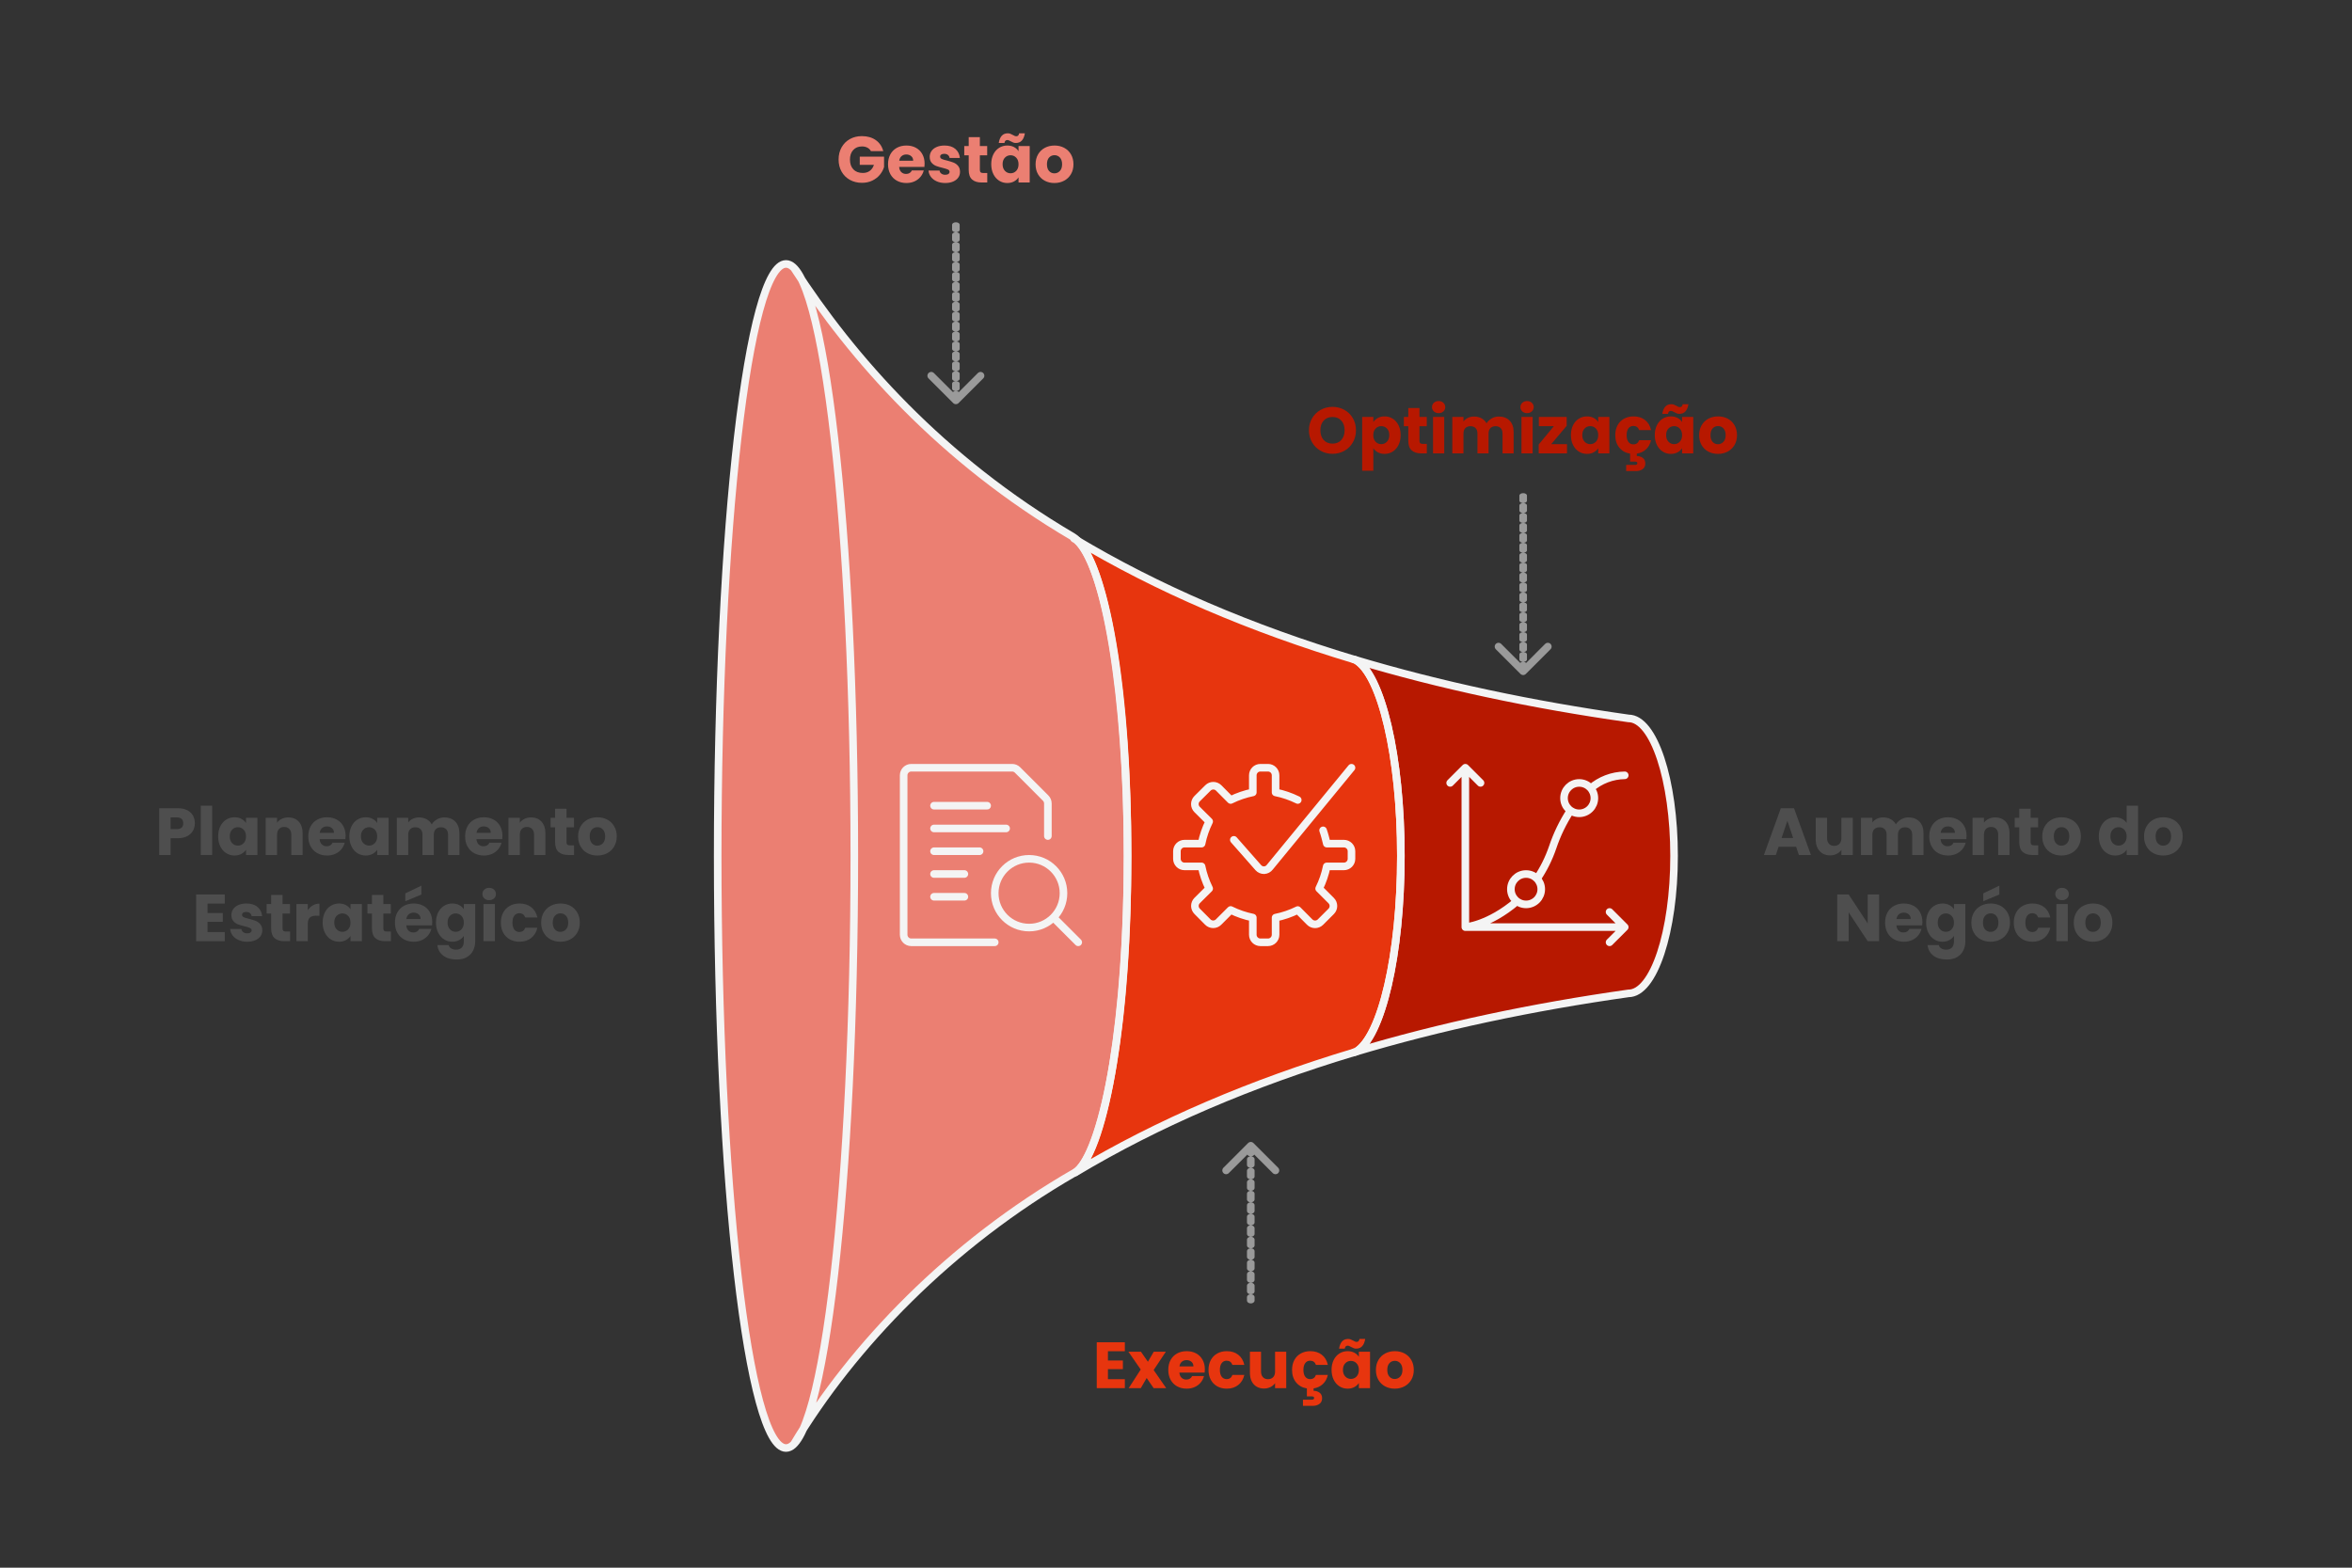 <?xml version="1.0" encoding="UTF-8" standalone="no"?>
<!DOCTYPE svg PUBLIC "-//W3C//DTD SVG 1.1//EN" "http://www.w3.org/Graphics/SVG/1.1/DTD/svg11.dtd">
<svg width="100%" height="100%" viewBox="0 0 1200 800" version="1.1" xmlns="http://www.w3.org/2000/svg" xmlns:xlink="http://www.w3.org/1999/xlink" xml:space="preserve" xmlns:serif="http://www.serif.com/" style="fill-rule:evenodd;clip-rule:evenodd;stroke-linecap:round;stroke-linejoin:round;">
    <rect x="0" y="0" width="1200" height="800" fill="#333333" stroke="none"/>
    <g transform="matrix(1,0,0,1,-2647.31,-1688.44)">
        <g id="full-service-execution_curve-PT" transform="matrix(1.468,0,0,0.924,3401.14,1481.34)">
            <rect x="-513.364" y="224.073" width="817.208" height="865.538" style="fill:none;"/>
            <g transform="matrix(1.319,0,0,2.096,-56.109,567.373)">
                <path d="M10.007,113.523C10.179,113.471 10.35,113.42 10.522,113.368C17.233,109.482 22.346,87.811 22.346,61.757C22.346,35.559 17.154,13.829 10.388,10.118L10,10C32.766,16.844 57.015,21.953 82.334,25.538C88.961,25.538 94.334,41.756 94.334,61.762C94.334,81.768 88.961,97.987 82.334,97.987C57.208,101.544 33.136,106.603 10.522,113.368C10.519,113.37 10.516,113.371 10.514,113.373L10.007,113.523Z" style="fill:rgb(183,24,0);"/>
            </g>
            <g transform="matrix(1.319,0,0,2.096,-153.412,500.622)">
                <path d="M83.777,145.376C57.011,153.422 32.295,163.867 10.3,177.052L10.73,176.789C18.337,170.28 24.103,135.487 24.103,93.61C24.103,51.591 18.262,16.709 10.618,10.37C10.412,10.247 10.206,10.124 10,10L10.536,10.304C10.563,10.326 10.591,10.348 10.618,10.37C32.531,23.464 57.136,33.846 83.77,41.853L84.158,41.972C90.924,45.682 96.115,67.412 96.115,93.61C96.115,119.675 90.999,141.352 84.283,145.226L83.777,145.376Z" style="fill:rgb(231,53,14);"/>
            </g>
            <g transform="matrix(1.319,0,0,2.096,-277.264,348.938)">
                <path d="M32.094,317.946C30.779,320.598 29.409,322 28,322C18.059,322 10,252.156 10,166C10,79.844 18.059,10 28,10C29.264,10 30.497,11.129 31.687,13.276L32.131,14.111C50.15,42.284 74.601,64.771 103.895,82.384L104.433,82.688C112.117,88.845 117.999,123.826 117.999,165.994C117.999,207.871 112.233,242.664 104.627,249.173L104.195,249.435C74.818,267.045 50.295,289.543 32.223,317.745L32.094,317.946Z" style="fill:rgb(235,127,114);"/>
            </g>
            <g transform="matrix(1.319,0,0,2.096,-260.735,324.922)">
                <path d="M37.845,-8.261C37.627,-8.662 37.314,-8.969 36.907,-9.182C36.5,-9.394 36.021,-9.5 35.47,-9.5C34.518,-9.5 33.755,-9.187 33.181,-8.562C32.607,-7.937 32.32,-7.102 32.32,-6.058C32.32,-4.945 32.622,-4.076 33.224,-3.451C33.826,-2.825 34.655,-2.513 35.711,-2.513C36.434,-2.513 37.045,-2.696 37.544,-3.063C38.043,-3.431 38.407,-3.958 38.636,-4.647L34.902,-4.647L34.902,-6.815L41.304,-6.815L41.304,-4.079C41.086,-3.344 40.716,-2.662 40.194,-2.031C39.672,-1.4 39.009,-0.889 38.206,-0.499C37.403,-0.109 36.497,0.086 35.487,0.086C34.294,0.086 33.23,-0.175 32.295,-0.697C31.359,-1.219 30.631,-1.945 30.109,-2.874C29.587,-3.803 29.326,-4.865 29.326,-6.058C29.326,-7.251 29.587,-8.315 30.109,-9.25C30.631,-10.185 31.357,-10.914 32.286,-11.436C33.215,-11.958 34.277,-12.219 35.47,-12.219C36.915,-12.219 38.134,-11.869 39.127,-11.169C40.119,-10.469 40.776,-9.5 41.097,-8.261L37.845,-8.261Z" style="fill:rgb(235,127,114);fill-rule:nonzero;"/>
                <path d="M51.991,-4.956C51.991,-4.681 51.974,-4.394 51.94,-4.096L45.28,-4.096C45.325,-3.499 45.518,-3.043 45.856,-2.728C46.195,-2.412 46.61,-2.255 47.104,-2.255C47.838,-2.255 48.349,-2.564 48.635,-3.184L51.768,-3.184C51.607,-2.553 51.317,-1.985 50.899,-1.48C50.48,-0.975 49.955,-0.579 49.324,-0.293C48.693,-0.006 47.987,0.138 47.207,0.138C46.266,0.138 45.429,-0.063 44.694,-0.465C43.96,-0.866 43.386,-1.44 42.973,-2.186C42.56,-2.931 42.354,-3.803 42.354,-4.802C42.354,-5.8 42.557,-6.672 42.965,-7.418C43.372,-8.163 43.943,-8.737 44.677,-9.139C45.411,-9.54 46.255,-9.741 47.207,-9.741C48.136,-9.741 48.962,-9.546 49.685,-9.156C50.408,-8.766 50.973,-8.209 51.38,-7.486C51.788,-6.764 51.991,-5.92 51.991,-4.956ZM48.98,-5.731C48.98,-6.236 48.808,-6.637 48.463,-6.936C48.119,-7.234 47.689,-7.383 47.173,-7.383C46.679,-7.383 46.263,-7.24 45.925,-6.953C45.586,-6.666 45.377,-6.259 45.297,-5.731L48.98,-5.731Z" style="fill:rgb(235,127,114);fill-rule:nonzero;"/>
                <path d="M57.438,0.138C56.602,0.138 55.858,-0.006 55.205,-0.293C54.553,-0.579 54.037,-0.972 53.659,-1.471C53.282,-1.971 53.07,-2.53 53.024,-3.149L55.933,-3.149C55.967,-2.817 56.122,-2.547 56.397,-2.341C56.673,-2.134 57.011,-2.031 57.413,-2.031C57.78,-2.031 58.064,-2.102 58.264,-2.246C58.465,-2.389 58.566,-2.576 58.566,-2.805C58.566,-3.081 58.422,-3.284 58.135,-3.416C57.849,-3.548 57.384,-3.694 56.741,-3.855C56.053,-4.016 55.479,-4.185 55.02,-4.363C54.561,-4.541 54.166,-4.822 53.833,-5.206C53.5,-5.59 53.334,-6.11 53.334,-6.764C53.334,-7.314 53.486,-7.816 53.79,-8.269C54.094,-8.723 54.541,-9.081 55.132,-9.345C55.723,-9.609 56.426,-9.741 57.24,-9.741C58.445,-9.741 59.395,-9.443 60.089,-8.846C60.783,-8.249 61.182,-7.458 61.285,-6.471L58.566,-6.471C58.52,-6.804 58.373,-7.068 58.127,-7.263C57.88,-7.458 57.556,-7.555 57.154,-7.555C56.81,-7.555 56.546,-7.489 56.363,-7.357C56.179,-7.225 56.087,-7.045 56.087,-6.815C56.087,-6.54 56.234,-6.333 56.526,-6.196C56.819,-6.058 57.275,-5.92 57.894,-5.783C58.606,-5.599 59.185,-5.418 59.633,-5.24C60.08,-5.063 60.473,-4.776 60.812,-4.38C61.15,-3.984 61.319,-3.453 61.319,-2.788C61.319,-2.226 61.162,-1.724 60.847,-1.282C60.532,-0.84 60.08,-0.493 59.49,-0.241C58.901,0.011 58.216,0.138 57.438,0.138Z" style="fill:rgb(235,127,114);fill-rule:nonzero;"/>
                <path d="M68.496,-2.495L68.496,0L66.999,0C65.932,0 65.1,-0.261 64.503,-0.783C63.906,-1.305 63.608,-2.157 63.608,-3.339L63.608,-7.159L62.438,-7.159L62.438,-9.603L63.608,-9.603L63.608,-11.944L66.551,-11.944L66.551,-9.603L68.479,-9.603L68.479,-7.159L66.551,-7.159L66.551,-3.304C66.551,-3.017 66.62,-2.811 66.758,-2.685C66.895,-2.559 67.125,-2.495 67.446,-2.495L68.496,-2.495Z" style="fill:rgb(235,127,114);fill-rule:nonzero;"/>
                <path d="M69.546,-4.819C69.546,-5.806 69.732,-6.672 70.105,-7.418C70.478,-8.163 70.986,-8.737 71.628,-9.139C72.271,-9.54 72.988,-9.741 73.779,-9.741C74.456,-9.741 75.05,-9.603 75.561,-9.328C76.071,-9.052 76.464,-8.691 76.739,-8.244L76.739,-9.603L79.682,-9.603L79.682,0L76.739,0L76.739,-1.36C76.453,-0.912 76.054,-0.551 75.543,-0.275C75.033,0 74.439,0.138 73.762,0.138C72.982,0.138 72.271,-0.066 71.628,-0.473C70.986,-0.881 70.478,-1.46 70.105,-2.211C69.732,-2.963 69.546,-3.832 69.546,-4.819ZM76.739,-4.802C76.739,-5.536 76.536,-6.115 76.128,-6.54C75.721,-6.964 75.225,-7.177 74.64,-7.177C74.055,-7.177 73.558,-6.967 73.151,-6.548C72.744,-6.13 72.54,-5.553 72.54,-4.819C72.54,-4.085 72.744,-3.502 73.151,-3.072C73.558,-2.642 74.055,-2.427 74.64,-2.427C75.225,-2.427 75.721,-2.639 76.128,-3.063C76.536,-3.488 76.739,-4.067 76.739,-4.802ZM71.525,-10.412C71.8,-12.11 72.592,-12.959 73.9,-12.959C74.152,-12.959 74.373,-12.922 74.562,-12.847C74.752,-12.773 74.984,-12.661 75.259,-12.512C75.466,-12.397 75.632,-12.314 75.758,-12.262C75.885,-12.21 76.017,-12.185 76.154,-12.185C76.579,-12.185 76.825,-12.443 76.894,-12.959L78.409,-12.959C78.133,-11.261 77.342,-10.412 76.034,-10.412C75.781,-10.412 75.561,-10.449 75.371,-10.524C75.182,-10.598 74.95,-10.71 74.674,-10.86C74.468,-10.974 74.301,-11.057 74.175,-11.109C74.049,-11.161 73.917,-11.187 73.779,-11.187C73.355,-11.187 73.102,-10.928 73.022,-10.412L71.525,-10.412Z" style="fill:rgb(235,127,114);fill-rule:nonzero;"/>
                <path d="M86.188,0.138C85.247,0.138 84.401,-0.063 83.649,-0.465C82.898,-0.866 82.307,-1.44 81.877,-2.186C81.446,-2.931 81.231,-3.803 81.231,-4.802C81.231,-5.788 81.449,-6.657 81.885,-7.409C82.321,-8.16 82.918,-8.737 83.675,-9.139C84.432,-9.54 85.281,-9.741 86.222,-9.741C87.163,-9.741 88.012,-9.54 88.769,-9.139C89.526,-8.737 90.123,-8.16 90.559,-7.409C90.995,-6.657 91.213,-5.788 91.213,-4.802C91.213,-3.815 90.992,-2.946 90.55,-2.194C90.109,-1.443 89.506,-0.866 88.743,-0.465C87.98,-0.063 87.128,0.138 86.188,0.138ZM86.188,-2.409C86.75,-2.409 87.229,-2.616 87.625,-3.029C88.021,-3.442 88.218,-4.033 88.218,-4.802C88.218,-5.57 88.026,-6.161 87.642,-6.574C87.258,-6.987 86.784,-7.194 86.222,-7.194C85.648,-7.194 85.172,-6.99 84.794,-6.583C84.415,-6.176 84.226,-5.582 84.226,-4.802C84.226,-4.033 84.412,-3.442 84.785,-3.029C85.158,-2.616 85.625,-2.409 86.188,-2.409Z" style="fill:rgb(235,127,114);fill-rule:nonzero;"/>
            </g>
            <g transform="matrix(1.319,0,0,2.096,-60.366,474.52)">
                <path d="M7.564,0.12C6.428,0.12 5.387,-0.143 4.44,-0.671C3.494,-1.199 2.742,-1.936 2.186,-2.883C1.629,-3.829 1.351,-4.893 1.351,-6.075C1.351,-7.257 1.629,-8.318 2.186,-9.259C2.742,-10.2 3.494,-10.934 4.44,-11.462C5.387,-11.99 6.428,-12.254 7.564,-12.254C8.7,-12.254 9.741,-11.99 10.687,-11.462C11.634,-10.934 12.38,-10.2 12.925,-9.259C13.47,-8.318 13.742,-7.257 13.742,-6.075C13.742,-4.893 13.467,-3.829 12.916,-2.883C12.365,-1.936 11.62,-1.199 10.679,-0.671C9.738,-0.143 8.7,0.12 7.564,0.12ZM7.564,-2.564C8.528,-2.564 9.299,-2.886 9.879,-3.528C10.458,-4.171 10.748,-5.02 10.748,-6.075C10.748,-7.142 10.458,-7.994 9.879,-8.631C9.299,-9.268 8.528,-9.586 7.564,-9.586C6.589,-9.586 5.811,-9.27 5.232,-8.639C4.652,-8.008 4.363,-7.154 4.363,-6.075C4.363,-5.008 4.652,-4.156 5.232,-3.519C5.811,-2.883 6.589,-2.564 7.564,-2.564Z" style="fill:rgb(183,24,0);fill-rule:nonzero;"/>
                <path d="M18.32,-8.244C18.607,-8.691 19.003,-9.052 19.508,-9.328C20.012,-9.603 20.603,-9.741 21.28,-9.741C22.072,-9.741 22.789,-9.54 23.431,-9.139C24.074,-8.737 24.582,-8.163 24.954,-7.418C25.327,-6.672 25.514,-5.806 25.514,-4.819C25.514,-3.832 25.327,-2.963 24.954,-2.211C24.582,-1.46 24.074,-0.881 23.431,-0.473C22.789,-0.066 22.072,0.138 21.28,0.138C20.615,0.138 20.027,0 19.516,-0.275C19.006,-0.551 18.607,-0.906 18.32,-1.342L18.32,4.578L15.377,4.578L15.377,-9.603L18.32,-9.603L18.32,-8.244ZM22.519,-4.819C22.519,-5.553 22.316,-6.13 21.908,-6.548C21.501,-6.967 20.999,-7.177 20.402,-7.177C19.817,-7.177 19.321,-6.964 18.914,-6.54C18.506,-6.115 18.303,-5.536 18.303,-4.802C18.303,-4.067 18.506,-3.488 18.914,-3.063C19.321,-2.639 19.817,-2.427 20.402,-2.427C20.988,-2.427 21.487,-2.642 21.9,-3.072C22.313,-3.502 22.519,-4.085 22.519,-4.819Z" style="fill:rgb(183,24,0);fill-rule:nonzero;"/>
                <path d="M32.415,-2.495L32.415,0L30.918,0C29.851,0 29.019,-0.261 28.422,-0.783C27.826,-1.305 27.527,-2.157 27.527,-3.339L27.527,-7.159L26.357,-7.159L26.357,-9.603L27.527,-9.603L27.527,-11.944L30.47,-11.944L30.47,-9.603L32.398,-9.603L32.398,-7.159L30.47,-7.159L30.47,-3.304C30.47,-3.017 30.539,-2.811 30.677,-2.685C30.815,-2.559 31.044,-2.495 31.365,-2.495L32.415,-2.495Z" style="fill:rgb(183,24,0);fill-rule:nonzero;"/>
                <path d="M35.53,-10.601C35.014,-10.601 34.592,-10.753 34.265,-11.057C33.938,-11.361 33.775,-11.737 33.775,-12.185C33.775,-12.644 33.938,-13.025 34.265,-13.329C34.592,-13.633 35.014,-13.785 35.53,-13.785C36.035,-13.785 36.451,-13.633 36.778,-13.329C37.105,-13.025 37.268,-12.644 37.268,-12.185C37.268,-11.737 37.105,-11.361 36.778,-11.057C36.451,-10.753 36.035,-10.601 35.53,-10.601ZM36.993,-9.603L36.993,0L34.05,0L34.05,-9.603L36.993,-9.603Z" style="fill:rgb(183,24,0);fill-rule:nonzero;"/>
                <path d="M51.38,-9.706C52.574,-9.706 53.523,-9.345 54.229,-8.622C54.934,-7.899 55.287,-6.895 55.287,-5.61L55.287,0L52.361,0L52.361,-5.215C52.361,-5.834 52.198,-6.313 51.871,-6.652C51.544,-6.99 51.094,-7.159 50.52,-7.159C49.946,-7.159 49.496,-6.99 49.169,-6.652C48.842,-6.313 48.678,-5.834 48.678,-5.215L48.678,0L45.753,0L45.753,-5.215C45.753,-5.834 45.589,-6.313 45.262,-6.652C44.935,-6.99 44.485,-7.159 43.911,-7.159C43.338,-7.159 42.887,-6.99 42.56,-6.652C42.233,-6.313 42.07,-5.834 42.07,-5.215L42.07,0L39.127,0L39.127,-9.603L42.07,-9.603L42.07,-8.398C42.368,-8.8 42.758,-9.118 43.24,-9.354C43.722,-9.589 44.267,-9.706 44.875,-9.706C45.598,-9.706 46.243,-9.552 46.811,-9.242C47.379,-8.932 47.824,-8.49 48.145,-7.917C48.478,-8.444 48.931,-8.875 49.505,-9.207C50.078,-9.54 50.704,-9.706 51.38,-9.706Z" style="fill:rgb(183,24,0);fill-rule:nonzero;"/>
                <path d="M58.832,-10.601C58.316,-10.601 57.894,-10.753 57.567,-11.057C57.24,-11.361 57.077,-11.737 57.077,-12.185C57.077,-12.644 57.24,-13.025 57.567,-13.329C57.894,-13.633 58.316,-13.785 58.832,-13.785C59.337,-13.785 59.753,-13.633 60.08,-13.329C60.407,-13.025 60.571,-12.644 60.571,-12.185C60.571,-11.737 60.407,-11.361 60.08,-11.057C59.753,-10.753 59.337,-10.601 58.832,-10.601ZM60.295,-9.603L60.295,0L57.352,0L57.352,-9.603L60.295,-9.603Z" style="fill:rgb(183,24,0);fill-rule:nonzero;"/>
                <path d="M65.183,-2.427L69.348,-2.427L69.348,0L61.896,0L61.896,-2.341L65.888,-7.177L61.93,-7.177L61.93,-9.603L69.262,-9.603L69.262,-7.263L65.183,-2.427Z" style="fill:rgb(183,24,0);fill-rule:nonzero;"/>
                <path d="M70.38,-4.819C70.38,-5.806 70.567,-6.672 70.94,-7.418C71.313,-8.163 71.82,-8.737 72.463,-9.139C73.105,-9.54 73.822,-9.741 74.614,-9.741C75.291,-9.741 75.885,-9.603 76.395,-9.328C76.906,-9.052 77.299,-8.691 77.574,-8.244L77.574,-9.603L80.517,-9.603L80.517,0L77.574,0L77.574,-1.36C77.287,-0.912 76.889,-0.551 76.378,-0.275C75.867,0 75.274,0.138 74.597,0.138C73.817,0.138 73.105,-0.066 72.463,-0.473C71.82,-0.881 71.313,-1.46 70.94,-2.211C70.567,-2.963 70.38,-3.832 70.38,-4.819ZM77.574,-4.802C77.574,-5.536 77.37,-6.115 76.963,-6.54C76.556,-6.964 76.06,-7.177 75.474,-7.177C74.889,-7.177 74.393,-6.967 73.986,-6.548C73.578,-6.13 73.375,-5.553 73.375,-4.819C73.375,-4.085 73.578,-3.502 73.986,-3.072C74.393,-2.642 74.889,-2.427 75.474,-2.427C76.06,-2.427 76.556,-2.639 76.963,-3.063C77.37,-3.488 77.574,-4.067 77.574,-4.802Z" style="fill:rgb(183,24,0);fill-rule:nonzero;"/>
                <path d="M86.833,-2.375C87.59,-2.375 88.101,-2.742 88.365,-3.476L91.497,-3.476C91.279,-2.501 90.843,-1.704 90.189,-1.084C89.535,-0.465 88.72,-0.08 87.745,0.069L87.745,0.706C88.342,0.706 88.864,0.869 89.311,1.196C89.759,1.523 89.982,2.014 89.982,2.668C89.982,3.322 89.747,3.818 89.277,4.156C88.806,4.495 88.244,4.664 87.59,4.664L84.94,4.664L84.94,3.046L87.194,3.046C87.424,3.046 87.596,3.012 87.711,2.943C87.825,2.874 87.883,2.759 87.883,2.599C87.883,2.438 87.825,2.326 87.711,2.263C87.596,2.2 87.424,2.168 87.194,2.168L85.973,2.168L85.973,0.069C84.791,-0.115 83.844,-0.64 83.133,-1.506C82.422,-2.372 82.066,-3.471 82.066,-4.802C82.066,-5.8 82.27,-6.672 82.677,-7.418C83.084,-8.163 83.652,-8.737 84.381,-9.139C85.109,-9.54 85.944,-9.741 86.885,-9.741C88.089,-9.741 89.096,-9.425 89.905,-8.794C90.714,-8.163 91.245,-7.274 91.497,-6.127L88.365,-6.127C88.101,-6.861 87.59,-7.228 86.833,-7.228C86.294,-7.228 85.864,-7.019 85.542,-6.6C85.221,-6.181 85.06,-5.582 85.06,-4.802C85.06,-4.021 85.221,-3.422 85.542,-3.003C85.864,-2.584 86.294,-2.375 86.833,-2.375Z" style="fill:rgb(183,24,0);fill-rule:nonzero;"/>
                <path d="M92.478,-4.819C92.478,-5.806 92.664,-6.672 93.037,-7.418C93.41,-8.163 93.918,-8.737 94.56,-9.139C95.203,-9.54 95.92,-9.741 96.712,-9.741C97.389,-9.741 97.982,-9.603 98.493,-9.328C99.003,-9.052 99.396,-8.691 99.672,-8.244L99.672,-9.603L102.615,-9.603L102.615,0L99.672,0L99.672,-1.36C99.385,-0.912 98.986,-0.551 98.476,-0.275C97.965,0 97.371,0.138 96.694,0.138C95.914,0.138 95.203,-0.066 94.56,-0.473C93.918,-0.881 93.41,-1.46 93.037,-2.211C92.664,-2.963 92.478,-3.832 92.478,-4.819ZM99.672,-4.802C99.672,-5.536 99.468,-6.115 99.061,-6.54C98.653,-6.964 98.157,-7.177 97.572,-7.177C96.987,-7.177 96.491,-6.967 96.083,-6.548C95.676,-6.13 95.472,-5.553 95.472,-4.819C95.472,-4.085 95.676,-3.502 96.083,-3.072C96.491,-2.642 96.987,-2.427 97.572,-2.427C98.157,-2.427 98.653,-2.639 99.061,-3.063C99.468,-3.488 99.672,-4.067 99.672,-4.802ZM94.457,-10.412C94.732,-12.11 95.524,-12.959 96.832,-12.959C97.084,-12.959 97.305,-12.922 97.495,-12.847C97.684,-12.773 97.916,-12.661 98.192,-12.512C98.398,-12.397 98.565,-12.314 98.691,-12.262C98.817,-12.21 98.949,-12.185 99.087,-12.185C99.511,-12.185 99.758,-12.443 99.827,-12.959L101.341,-12.959C101.066,-11.261 100.274,-10.412 98.966,-10.412C98.714,-10.412 98.493,-10.449 98.304,-10.524C98.114,-10.598 97.882,-10.71 97.607,-10.86C97.4,-10.974 97.234,-11.057 97.107,-11.109C96.981,-11.161 96.849,-11.187 96.712,-11.187C96.287,-11.187 96.035,-10.928 95.954,-10.412L94.457,-10.412Z" style="fill:rgb(183,24,0);fill-rule:nonzero;"/>
                <path d="M109.12,0.138C108.179,0.138 107.333,-0.063 106.582,-0.465C105.83,-0.866 105.239,-1.44 104.809,-2.186C104.379,-2.931 104.164,-3.803 104.164,-4.802C104.164,-5.788 104.382,-6.657 104.818,-7.409C105.253,-8.16 105.85,-8.737 106.607,-9.139C107.365,-9.54 108.214,-9.741 109.154,-9.741C110.095,-9.741 110.944,-9.54 111.702,-9.139C112.459,-8.737 113.055,-8.16 113.491,-7.409C113.927,-6.657 114.145,-5.788 114.145,-4.802C114.145,-3.815 113.924,-2.946 113.483,-2.194C113.041,-1.443 112.439,-0.866 111.676,-0.465C110.913,-0.063 110.061,0.138 109.12,0.138ZM109.12,-2.409C109.682,-2.409 110.161,-2.616 110.557,-3.029C110.953,-3.442 111.151,-4.033 111.151,-4.802C111.151,-5.57 110.959,-6.161 110.574,-6.574C110.19,-6.987 109.717,-7.194 109.154,-7.194C108.581,-7.194 108.105,-6.99 107.726,-6.583C107.347,-6.176 107.158,-5.582 107.158,-4.802C107.158,-4.033 107.345,-3.442 107.717,-3.029C108.09,-2.616 108.558,-2.409 109.12,-2.409Z" style="fill:rgb(183,24,0);fill-rule:nonzero;"/>
            </g>
            <g transform="matrix(1.319,0,0,2.096,-489.434,696.327)">
                <path d="M33.089,-8.356C33.089,-7.642 32.925,-6.989 32.598,-6.398C32.27,-5.807 31.767,-5.331 31.088,-4.968C30.409,-4.605 29.567,-4.424 28.56,-4.424L26.7,-4.424L26.7,0L23.698,0L23.698,-12.323L28.56,-12.323C29.543,-12.323 30.374,-12.153 31.053,-11.814C31.732,-11.474 32.241,-11.006 32.58,-10.41C32.92,-9.813 33.089,-9.128 33.089,-8.356ZM28.332,-6.811C28.906,-6.811 29.333,-6.946 29.614,-7.215C29.894,-7.484 30.035,-7.864 30.035,-8.356C30.035,-8.847 29.894,-9.228 29.614,-9.497C29.333,-9.766 28.906,-9.9 28.332,-9.9L26.7,-9.9L26.7,-6.811L28.332,-6.811Z" style="fill:rgb(78,78,78);fill-rule:nonzero;"/>
                <rect x="34.652" y="-12.99" width="3.002" height="12.99" style="fill:rgb(78,78,78);fill-rule:nonzero;"/>
                <path d="M39.233,-4.915C39.233,-5.922 39.423,-6.805 39.804,-7.566C40.184,-8.326 40.702,-8.912 41.357,-9.321C42.013,-9.731 42.744,-9.936 43.551,-9.936C44.242,-9.936 44.848,-9.795 45.368,-9.514C45.889,-9.233 46.29,-8.865 46.571,-8.408L46.571,-9.795L49.572,-9.795L49.572,0L46.571,0L46.571,-1.387C46.278,-0.93 45.872,-0.562 45.351,-0.281C44.83,0 44.224,0.14 43.534,0.14C42.738,0.14 42.013,-0.067 41.357,-0.483C40.702,-0.898 40.184,-1.489 39.804,-2.256C39.423,-3.022 39.233,-3.909 39.233,-4.915ZM46.571,-4.898C46.571,-5.647 46.363,-6.238 45.948,-6.671C45.532,-7.104 45.026,-7.32 44.429,-7.32C43.832,-7.32 43.326,-7.106 42.911,-6.679C42.495,-6.252 42.288,-5.664 42.288,-4.915C42.288,-4.166 42.495,-3.572 42.911,-3.133C43.326,-2.695 43.832,-2.475 44.429,-2.475C45.026,-2.475 45.532,-2.692 45.948,-3.125C46.363,-3.558 46.571,-4.149 46.571,-4.898Z" style="fill:rgb(78,78,78);fill-rule:nonzero;"/>
                <path d="M57.718,-9.9C58.864,-9.9 59.78,-9.529 60.465,-8.786C61.149,-8.043 61.492,-7.022 61.492,-5.723L61.492,0L58.507,0L58.507,-5.319C58.507,-5.974 58.338,-6.483 57.998,-6.846C57.659,-7.209 57.203,-7.39 56.629,-7.39C56.056,-7.39 55.599,-7.209 55.26,-6.846C54.921,-6.483 54.751,-5.974 54.751,-5.319L54.751,0L51.749,0L51.749,-9.795L54.751,-9.795L54.751,-8.496C55.055,-8.929 55.465,-9.271 55.98,-9.523C56.495,-9.775 57.074,-9.9 57.718,-9.9Z" style="fill:rgb(78,78,78);fill-rule:nonzero;"/>
                <path d="M72.814,-5.056C72.814,-4.775 72.796,-4.482 72.761,-4.178L65.968,-4.178C66.015,-3.569 66.211,-3.104 66.556,-2.782C66.901,-2.46 67.325,-2.3 67.829,-2.3C68.578,-2.3 69.098,-2.616 69.391,-3.247L72.586,-3.247C72.422,-2.604 72.126,-2.025 71.699,-1.51C71.272,-0.995 70.737,-0.591 70.093,-0.298C69.449,-0.006 68.73,0.14 67.934,0.14C66.974,0.14 66.12,-0.064 65.371,-0.474C64.622,-0.884 64.037,-1.469 63.616,-2.229C63.194,-2.99 62.984,-3.879 62.984,-4.898C62.984,-5.916 63.191,-6.805 63.607,-7.566C64.022,-8.326 64.605,-8.912 65.354,-9.321C66.103,-9.731 66.963,-9.936 67.934,-9.936C68.882,-9.936 69.724,-9.737 70.462,-9.339C71.199,-8.941 71.775,-8.373 72.191,-7.636C72.606,-6.899 72.814,-6.039 72.814,-5.056ZM69.742,-5.845C69.742,-6.36 69.567,-6.77 69.215,-7.074C68.864,-7.379 68.425,-7.531 67.899,-7.531C67.396,-7.531 66.971,-7.384 66.626,-7.092C66.281,-6.799 66.067,-6.384 65.985,-5.845L69.742,-5.845Z" style="fill:rgb(78,78,78);fill-rule:nonzero;"/>
                <path d="M73.797,-4.915C73.797,-5.922 73.987,-6.805 74.368,-7.566C74.748,-8.326 75.266,-8.912 75.921,-9.321C76.576,-9.731 77.308,-9.936 78.115,-9.936C78.806,-9.936 79.411,-9.795 79.932,-9.514C80.453,-9.233 80.854,-8.865 81.135,-8.408L81.135,-9.795L84.136,-9.795L84.136,0L81.135,0L81.135,-1.387C80.842,-0.93 80.435,-0.562 79.915,-0.281C79.394,0 78.788,0.14 78.098,0.14C77.302,0.14 76.576,-0.067 75.921,-0.483C75.266,-0.898 74.748,-1.489 74.368,-2.256C73.987,-3.022 73.797,-3.909 73.797,-4.915ZM81.135,-4.898C81.135,-5.647 80.927,-6.238 80.511,-6.671C80.096,-7.104 79.59,-7.32 78.993,-7.32C78.396,-7.32 77.89,-7.106 77.475,-6.679C77.059,-6.252 76.851,-5.664 76.851,-4.915C76.851,-4.166 77.059,-3.572 77.475,-3.133C77.89,-2.695 78.396,-2.475 78.993,-2.475C79.59,-2.475 80.096,-2.692 80.511,-3.125C80.927,-3.558 81.135,-4.149 81.135,-4.898Z" style="fill:rgb(78,78,78);fill-rule:nonzero;"/>
                <path d="M98.811,-9.9C100.029,-9.9 100.997,-9.532 101.717,-8.795C102.436,-8.057 102.796,-7.033 102.796,-5.723L102.796,0L99.812,0L99.812,-5.319C99.812,-5.951 99.645,-6.439 99.312,-6.785C98.978,-7.13 98.519,-7.302 97.934,-7.302C97.349,-7.302 96.889,-7.13 96.556,-6.785C96.222,-6.439 96.055,-5.951 96.055,-5.319L96.055,0L93.071,0L93.071,-5.319C93.071,-5.951 92.905,-6.439 92.571,-6.785C92.237,-7.13 91.778,-7.302 91.193,-7.302C90.608,-7.302 90.149,-7.13 89.815,-6.785C89.482,-6.439 89.315,-5.951 89.315,-5.319L89.315,0L86.313,0L86.313,-9.795L89.315,-9.795L89.315,-8.566C89.619,-8.976 90.017,-9.301 90.508,-9.541C91,-9.781 91.556,-9.9 92.176,-9.9C92.913,-9.9 93.572,-9.742 94.151,-9.426C94.73,-9.111 95.184,-8.66 95.511,-8.075C95.851,-8.613 96.313,-9.052 96.898,-9.391C97.483,-9.731 98.121,-9.9 98.811,-9.9Z" style="fill:rgb(78,78,78);fill-rule:nonzero;"/>
                <path d="M114.136,-5.056C114.136,-4.775 114.119,-4.482 114.083,-4.178L107.29,-4.178C107.337,-3.569 107.533,-3.104 107.878,-2.782C108.223,-2.46 108.648,-2.3 109.151,-2.3C109.9,-2.3 110.421,-2.616 110.713,-3.247L113.908,-3.247C113.744,-2.604 113.449,-2.025 113.021,-1.51C112.594,-0.995 112.059,-0.591 111.415,-0.298C110.772,-0.006 110.052,0.14 109.256,0.14C108.296,0.14 107.442,-0.064 106.693,-0.474C105.944,-0.884 105.359,-1.469 104.938,-2.229C104.517,-2.99 104.306,-3.879 104.306,-4.898C104.306,-5.916 104.514,-6.805 104.929,-7.566C105.344,-8.326 105.927,-8.912 106.676,-9.321C107.425,-9.731 108.285,-9.936 109.256,-9.936C110.204,-9.936 111.047,-9.737 111.784,-9.339C112.521,-8.941 113.097,-8.373 113.513,-7.636C113.928,-6.899 114.136,-6.039 114.136,-5.056ZM111.064,-5.845C111.064,-6.36 110.889,-6.77 110.538,-7.074C110.186,-7.379 109.748,-7.531 109.221,-7.531C108.718,-7.531 108.294,-7.384 107.948,-7.092C107.603,-6.799 107.39,-6.384 107.308,-5.845L111.064,-5.845Z" style="fill:rgb(78,78,78);fill-rule:nonzero;"/>
                <path d="M121.684,-9.9C122.831,-9.9 123.747,-9.529 124.432,-8.786C125.116,-8.043 125.458,-7.022 125.458,-5.723L125.458,0L122.474,0L122.474,-5.319C122.474,-5.974 122.305,-6.483 121.965,-6.846C121.626,-7.209 121.169,-7.39 120.596,-7.39C120.023,-7.39 119.566,-7.209 119.227,-6.846C118.887,-6.483 118.718,-5.974 118.718,-5.319L118.718,0L115.716,0L115.716,-9.795L118.718,-9.795L118.718,-8.496C119.022,-8.929 119.432,-9.271 119.946,-9.523C120.461,-9.775 121.041,-9.9 121.684,-9.9Z" style="fill:rgb(78,78,78);fill-rule:nonzero;"/>
                <path d="M133.007,-2.545L133.007,0L131.479,0C130.391,0 129.543,-0.266 128.934,-0.799C128.326,-1.331 128.021,-2.2 128.021,-3.405L128.021,-7.302L126.828,-7.302L126.828,-9.795L128.021,-9.795L128.021,-12.182L131.023,-12.182L131.023,-9.795L132.989,-9.795L132.989,-7.302L131.023,-7.302L131.023,-3.37C131.023,-3.078 131.093,-2.867 131.234,-2.738C131.374,-2.61 131.608,-2.545 131.936,-2.545L133.007,-2.545Z" style="fill:rgb(78,78,78);fill-rule:nonzero;"/>
                <path d="M139.133,0.14C138.173,0.14 137.31,-0.064 136.544,-0.474C135.777,-0.884 135.175,-1.469 134.736,-2.229C134.297,-2.99 134.077,-3.879 134.077,-4.898C134.077,-5.904 134.3,-6.79 134.745,-7.557C135.189,-8.324 135.798,-8.912 136.57,-9.321C137.342,-9.731 138.208,-9.936 139.168,-9.936C140.128,-9.936 140.994,-9.731 141.766,-9.321C142.538,-8.912 143.147,-8.324 143.592,-7.557C144.036,-6.79 144.259,-5.904 144.259,-4.898C144.259,-3.891 144.033,-3.005 143.583,-2.238C143.132,-1.472 142.518,-0.884 141.74,-0.474C140.962,-0.064 140.093,0.14 139.133,0.14ZM139.133,-2.458C139.706,-2.458 140.195,-2.668 140.599,-3.09C141.003,-3.511 141.204,-4.113 141.204,-4.898C141.204,-5.682 141.008,-6.284 140.616,-6.706C140.224,-7.127 139.742,-7.338 139.168,-7.338C138.583,-7.338 138.097,-7.13 137.711,-6.714C137.325,-6.299 137.132,-5.693 137.132,-4.898C137.132,-4.113 137.322,-3.511 137.702,-3.09C138.083,-2.668 138.56,-2.458 139.133,-2.458Z" style="fill:rgb(78,78,78);fill-rule:nonzero;"/>
                <path d="M36.433,12.799L36.433,15.292L40.453,15.292L40.453,17.609L36.433,17.609L36.433,20.312L40.98,20.312L40.98,22.717L33.432,22.717L33.432,10.394L40.98,10.394L40.98,12.799L36.433,12.799Z" style="fill:rgb(78,78,78);fill-rule:nonzero;"/>
                <path d="M46.904,22.857C46.051,22.857 45.292,22.711 44.626,22.419C43.961,22.126 43.435,21.725 43.05,21.216C42.664,20.707 42.448,20.137 42.402,19.505L45.368,19.505C45.403,19.844 45.561,20.119 45.842,20.33C46.123,20.54 46.468,20.646 46.878,20.646C47.252,20.646 47.542,20.572 47.747,20.426C47.952,20.28 48.054,20.09 48.054,19.856C48.054,19.575 47.908,19.367 47.615,19.233C47.323,19.098 46.849,18.949 46.193,18.785C45.491,18.621 44.906,18.448 44.438,18.267C43.97,18.086 43.566,17.799 43.227,17.407C42.887,17.015 42.718,16.485 42.718,15.818C42.718,15.257 42.873,14.745 43.183,14.282C43.493,13.82 43.949,13.454 44.552,13.185C45.155,12.916 45.872,12.781 46.702,12.781C47.931,12.781 48.9,13.086 49.608,13.694C50.316,14.303 50.722,15.11 50.828,16.117L48.054,16.117C48.007,15.777 47.858,15.508 47.606,15.309C47.355,15.11 47.024,15.011 46.615,15.011C46.264,15.011 45.994,15.078 45.807,15.213C45.62,15.347 45.526,15.532 45.526,15.766C45.526,16.046 45.676,16.257 45.974,16.398C46.272,16.538 46.738,16.678 47.369,16.819C48.095,17.006 48.686,17.19 49.142,17.372C49.599,17.553 50,17.846 50.345,18.25C50.69,18.653 50.863,19.194 50.863,19.873C50.863,20.447 50.702,20.959 50.381,21.409C50.06,21.86 49.598,22.214 48.997,22.471C48.396,22.729 47.698,22.857 46.904,22.857Z" style="fill:rgb(78,78,78);fill-rule:nonzero;"/>
                <path d="M58.183,20.172L58.183,22.717L56.656,22.717C55.567,22.717 54.719,22.451 54.11,21.918C53.502,21.386 53.197,20.517 53.197,19.312L53.197,15.415L52.004,15.415L52.004,12.922L53.197,12.922L53.197,10.535L56.199,10.535L56.199,12.922L58.165,12.922L58.165,15.415L56.199,15.415L56.199,19.347C56.199,19.639 56.269,19.85 56.41,19.979C56.55,20.107 56.784,20.172 57.112,20.172L58.183,20.172Z" style="fill:rgb(78,78,78);fill-rule:nonzero;"/>
                <path d="M62.852,14.554C63.203,14.016 63.642,13.592 64.169,13.282C64.695,12.972 65.28,12.817 65.924,12.817L65.924,15.994L65.099,15.994C64.35,15.994 63.788,16.155 63.414,16.477C63.039,16.798 62.852,17.363 62.852,18.171L62.852,22.717L59.85,22.717L59.85,12.922L62.852,12.922L62.852,14.554Z" style="fill:rgb(78,78,78);fill-rule:nonzero;"/>
                <path d="M66.767,17.802C66.767,16.795 66.957,15.912 67.337,15.151C67.717,14.391 68.235,13.805 68.891,13.396C69.546,12.986 70.277,12.781 71.085,12.781C71.775,12.781 72.381,12.922 72.902,13.203C73.423,13.484 73.823,13.852 74.104,14.309L74.104,12.922L77.106,12.922L77.106,22.717L74.104,22.717L74.104,21.33C73.812,21.787 73.405,22.155 72.884,22.436C72.363,22.717 71.758,22.857 71.067,22.857C70.272,22.857 69.546,22.65 68.891,22.234C68.235,21.819 67.717,21.228 67.337,20.461C66.957,19.695 66.767,18.808 66.767,17.802ZM74.104,17.819C74.104,17.07 73.896,16.479 73.481,16.046C73.066,15.613 72.559,15.397 71.963,15.397C71.366,15.397 70.86,15.611 70.444,16.038C70.029,16.465 69.821,17.053 69.821,17.802C69.821,18.551 70.029,19.145 70.444,19.584C70.86,20.022 71.366,20.242 71.963,20.242C72.559,20.242 73.066,20.025 73.481,19.592C73.896,19.159 74.104,18.568 74.104,17.819Z" style="fill:rgb(78,78,78);fill-rule:nonzero;"/>
                <path d="M84.742,20.172L84.742,22.717L83.215,22.717C82.126,22.717 81.278,22.451 80.669,21.918C80.061,21.386 79.757,20.517 79.757,19.312L79.757,15.415L78.563,15.415L78.563,12.922L79.757,12.922L79.757,10.535L82.758,10.535L82.758,12.922L84.724,12.922L84.724,15.415L82.758,15.415L82.758,19.347C82.758,19.639 82.829,19.85 82.969,19.979C83.109,20.107 83.343,20.172 83.671,20.172L84.742,20.172Z" style="fill:rgb(78,78,78);fill-rule:nonzero;"/>
                <path d="M95.643,17.661C95.643,17.942 95.625,18.235 95.59,18.539L88.797,18.539C88.844,19.148 89.04,19.613 89.385,19.935C89.73,20.257 90.154,20.417 90.658,20.417C91.407,20.417 91.927,20.101 92.22,19.47L95.415,19.47C95.251,20.113 94.955,20.692 94.528,21.207C94.101,21.722 93.566,22.126 92.922,22.419C92.278,22.711 91.559,22.857 90.763,22.857C89.803,22.857 88.949,22.653 88.2,22.243C87.451,21.833 86.866,21.248 86.445,20.488C86.023,19.727 85.813,18.838 85.813,17.819C85.813,16.801 86.02,15.912 86.436,15.151C86.851,14.391 87.434,13.805 88.183,13.396C88.931,12.986 89.792,12.781 90.763,12.781C91.711,12.781 92.553,12.98 93.291,13.378C94.028,13.776 94.604,14.344 95.02,15.081C95.435,15.818 95.643,16.678 95.643,17.661ZM92.571,16.872C92.571,16.357 92.395,15.947 92.044,15.643C91.693,15.338 91.254,15.186 90.728,15.186C90.225,15.186 89.8,15.333 89.455,15.625C89.11,15.918 88.896,16.333 88.814,16.872L92.571,16.872ZM92.782,10.412L88.551,12.185L88.551,10.113L92.782,8.077L92.782,10.412Z" style="fill:rgb(78,78,78);fill-rule:nonzero;"/>
                <path d="M100.944,12.781C101.635,12.781 102.24,12.922 102.761,13.203C103.282,13.484 103.683,13.852 103.964,14.309L103.964,12.922L106.965,12.922L106.965,22.699C106.965,23.601 106.787,24.417 106.43,25.148C106.073,25.88 105.529,26.462 104.797,26.895C104.066,27.328 103.156,27.544 102.068,27.544C100.617,27.544 99.44,27.202 98.539,26.517C97.638,25.833 97.123,24.905 96.995,23.735L99.961,23.735C100.055,24.11 100.277,24.405 100.628,24.622C100.979,24.838 101.412,24.946 101.927,24.946C102.548,24.946 103.042,24.768 103.411,24.411C103.779,24.054 103.964,23.484 103.964,22.699L103.964,21.313C103.671,21.769 103.267,22.141 102.752,22.427C102.237,22.714 101.635,22.857 100.944,22.857C100.137,22.857 99.405,22.65 98.75,22.234C98.095,21.819 97.577,21.228 97.196,20.461C96.816,19.695 96.626,18.808 96.626,17.802C96.626,16.795 96.816,15.912 97.196,15.151C97.577,14.391 98.095,13.805 98.75,13.396C99.405,12.986 100.137,12.781 100.944,12.781ZM103.964,17.819C103.964,17.07 103.756,16.479 103.34,16.046C102.925,15.613 102.419,15.397 101.822,15.397C101.225,15.397 100.719,15.611 100.304,16.038C99.888,16.465 99.68,17.053 99.68,17.802C99.68,18.551 99.888,19.145 100.304,19.584C100.719,20.022 101.225,20.242 101.822,20.242C102.419,20.242 102.925,20.025 103.34,19.592C103.756,19.159 103.964,18.568 103.964,17.819Z" style="fill:rgb(78,78,78);fill-rule:nonzero;"/>
                <path d="M110.652,11.904C110.125,11.904 109.695,11.749 109.361,11.439C109.028,11.128 108.861,10.745 108.861,10.289C108.861,9.821 109.028,9.432 109.361,9.121C109.695,8.811 110.125,8.656 110.652,8.656C111.167,8.656 111.591,8.811 111.924,9.121C112.258,9.432 112.425,9.821 112.425,10.289C112.425,10.745 112.258,11.128 111.924,11.439C111.591,11.749 111.167,11.904 110.652,11.904ZM112.144,12.922L112.144,22.717L109.142,22.717L109.142,12.922L112.144,12.922Z" style="fill:rgb(78,78,78);fill-rule:nonzero;"/>
                <path d="M113.724,17.819C113.724,16.801 113.931,15.912 114.347,15.151C114.762,14.391 115.341,13.805 116.085,13.396C116.828,12.986 117.679,12.781 118.639,12.781C119.867,12.781 120.894,13.103 121.719,13.747C122.544,14.391 123.086,15.298 123.343,16.468L120.148,16.468C119.879,15.719 119.358,15.344 118.586,15.344C118.036,15.344 117.597,15.558 117.269,15.985C116.942,16.412 116.778,17.024 116.778,17.819C116.778,18.615 116.942,19.227 117.269,19.654C117.597,20.081 118.036,20.295 118.586,20.295C119.358,20.295 119.879,19.92 120.148,19.171L123.343,19.171C123.086,20.318 122.542,21.219 121.711,21.874C120.88,22.53 119.856,22.857 118.639,22.857C117.679,22.857 116.828,22.653 116.085,22.243C115.341,21.833 114.762,21.248 114.347,20.488C113.931,19.727 113.724,18.838 113.724,17.819Z" style="fill:rgb(78,78,78);fill-rule:nonzero;"/>
                <path d="M129.399,22.857C128.44,22.857 127.577,22.653 126.81,22.243C126.044,21.833 125.441,21.248 125.002,20.488C124.563,19.727 124.344,18.838 124.344,17.819C124.344,16.813 124.566,15.927 125.011,15.16C125.456,14.393 126.064,13.805 126.836,13.396C127.609,12.986 128.475,12.781 129.434,12.781C130.394,12.781 131.26,12.986 132.032,13.396C132.805,13.805 133.413,14.393 133.858,15.16C134.303,15.927 134.525,16.813 134.525,17.819C134.525,18.826 134.3,19.712 133.849,20.479C133.399,21.245 132.784,21.833 132.006,22.243C131.228,22.653 130.359,22.857 129.399,22.857ZM129.399,20.259C129.973,20.259 130.461,20.049 130.865,19.627C131.269,19.206 131.471,18.604 131.471,17.819C131.471,17.035 131.275,16.433 130.883,16.011C130.491,15.59 130.008,15.379 129.434,15.379C128.849,15.379 128.364,15.587 127.977,16.003C127.591,16.418 127.398,17.024 127.398,17.819C127.398,18.604 127.588,19.206 127.969,19.627C128.349,20.049 128.826,20.259 129.399,20.259Z" style="fill:rgb(78,78,78);fill-rule:nonzero;"/>
            </g>
            <g transform="matrix(1.319,0,0,2.096,73.165,696.327)">
                <path d="M28.473,-2.177L23.873,-2.177L23.136,0L19.994,0L24.453,-12.323L27.928,-12.323L32.387,0L29.21,0L28.473,-2.177ZM27.7,-4.494L26.173,-9.005L24.663,-4.494L27.7,-4.494Z" style="fill:rgb(78,78,78);fill-rule:nonzero;"/>
                <path d="M43.411,-9.795L43.411,0L40.409,0L40.409,-1.334C40.105,-0.901 39.693,-0.553 39.172,-0.29C38.651,-0.026 38.075,0.105 37.443,0.105C36.694,0.105 36.033,-0.061 35.459,-0.395C34.886,-0.728 34.441,-1.211 34.125,-1.843C33.809,-2.475 33.651,-3.218 33.651,-4.073L33.651,-9.795L36.635,-9.795L36.635,-4.476C36.635,-3.821 36.805,-3.312 37.144,-2.949C37.484,-2.586 37.94,-2.405 38.513,-2.405C39.099,-2.405 39.561,-2.586 39.9,-2.949C40.24,-3.312 40.409,-3.821 40.409,-4.476L40.409,-9.795L43.411,-9.795Z" style="fill:rgb(78,78,78);fill-rule:nonzero;"/>
                <path d="M58.069,-9.9C59.286,-9.9 60.254,-9.532 60.974,-8.795C61.694,-8.057 62.053,-7.033 62.053,-5.723L62.053,0L59.069,0L59.069,-5.319C59.069,-5.951 58.902,-6.439 58.569,-6.785C58.235,-7.13 57.776,-7.302 57.191,-7.302C56.606,-7.302 56.146,-7.13 55.813,-6.785C55.479,-6.439 55.313,-5.951 55.313,-5.319L55.313,0L52.328,0L52.328,-5.319C52.328,-5.951 52.162,-6.439 51.828,-6.785C51.495,-7.13 51.035,-7.302 50.45,-7.302C49.865,-7.302 49.406,-7.13 49.072,-6.785C48.739,-6.439 48.572,-5.951 48.572,-5.319L48.572,0L45.57,0L45.57,-9.795L48.572,-9.795L48.572,-8.566C48.876,-8.976 49.274,-9.301 49.766,-9.541C50.257,-9.781 50.813,-9.9 51.433,-9.9C52.17,-9.9 52.829,-9.742 53.408,-9.426C53.987,-9.111 54.441,-8.66 54.768,-8.075C55.108,-8.613 55.57,-9.052 56.155,-9.391C56.74,-9.731 57.378,-9.9 58.069,-9.9Z" style="fill:rgb(78,78,78);fill-rule:nonzero;"/>
                <path d="M73.393,-5.056C73.393,-4.775 73.376,-4.482 73.341,-4.178L66.547,-4.178C66.594,-3.569 66.79,-3.104 67.135,-2.782C67.481,-2.46 67.905,-2.3 68.408,-2.3C69.157,-2.3 69.678,-2.616 69.97,-3.247L73.165,-3.247C73.001,-2.604 72.706,-2.025 72.279,-1.51C71.851,-0.995 71.316,-0.591 70.672,-0.298C70.029,-0.006 69.309,0.14 68.513,0.14C67.554,0.14 66.699,-0.064 65.95,-0.474C65.201,-0.884 64.616,-1.469 64.195,-2.229C63.774,-2.99 63.563,-3.879 63.563,-4.898C63.563,-5.916 63.771,-6.805 64.186,-7.566C64.602,-8.326 65.184,-8.912 65.933,-9.321C66.682,-9.731 67.542,-9.936 68.513,-9.936C69.461,-9.936 70.304,-9.737 71.041,-9.339C71.778,-8.941 72.355,-8.373 72.77,-7.636C73.186,-6.899 73.393,-6.039 73.393,-5.056ZM70.321,-5.845C70.321,-6.36 70.146,-6.77 69.795,-7.074C69.444,-7.379 69.005,-7.531 68.478,-7.531C67.975,-7.531 67.551,-7.384 67.205,-7.092C66.86,-6.799 66.647,-6.384 66.565,-5.845L70.321,-5.845Z" style="fill:rgb(78,78,78);fill-rule:nonzero;"/>
                <path d="M80.941,-9.9C82.088,-9.9 83.004,-9.529 83.689,-8.786C84.373,-8.043 84.716,-7.022 84.716,-5.723L84.716,0L81.731,0L81.731,-5.319C81.731,-5.974 81.562,-6.483 81.222,-6.846C80.883,-7.209 80.427,-7.39 79.853,-7.39C79.28,-7.39 78.823,-7.209 78.484,-6.846C78.145,-6.483 77.975,-5.974 77.975,-5.319L77.975,0L74.973,0L74.973,-9.795L77.975,-9.795L77.975,-8.496C78.279,-8.929 78.689,-9.271 79.204,-9.523C79.719,-9.775 80.298,-9.9 80.941,-9.9Z" style="fill:rgb(78,78,78);fill-rule:nonzero;"/>
                <path d="M92.264,-2.545L92.264,0L90.737,0C89.648,0 88.8,-0.266 88.191,-0.799C87.583,-1.331 87.278,-2.2 87.278,-3.405L87.278,-7.302L86.085,-7.302L86.085,-9.795L87.278,-9.795L87.278,-12.182L90.28,-12.182L90.28,-9.795L92.246,-9.795L92.246,-7.302L90.28,-7.302L90.28,-3.37C90.28,-3.078 90.35,-2.867 90.491,-2.738C90.631,-2.61 90.865,-2.545 91.193,-2.545L92.264,-2.545Z" style="fill:rgb(78,78,78);fill-rule:nonzero;"/>
                <path d="M98.39,0.14C97.431,0.14 96.567,-0.064 95.801,-0.474C95.034,-0.884 94.432,-1.469 93.993,-2.229C93.554,-2.99 93.335,-3.879 93.335,-4.898C93.335,-5.904 93.557,-6.79 94.002,-7.557C94.446,-8.324 95.055,-8.912 95.827,-9.321C96.6,-9.731 97.466,-9.936 98.425,-9.936C99.385,-9.936 100.251,-9.731 101.023,-9.321C101.796,-8.912 102.404,-8.324 102.849,-7.557C103.294,-6.79 103.516,-5.904 103.516,-4.898C103.516,-3.891 103.291,-3.005 102.84,-2.238C102.39,-1.472 101.775,-0.884 100.997,-0.474C100.219,-0.064 99.35,0.14 98.39,0.14ZM98.39,-2.458C98.964,-2.458 99.452,-2.668 99.856,-3.09C100.26,-3.511 100.462,-4.113 100.462,-4.898C100.462,-5.682 100.266,-6.284 99.873,-6.706C99.481,-7.127 98.999,-7.338 98.425,-7.338C97.84,-7.338 97.354,-7.13 96.968,-6.714C96.582,-6.299 96.389,-5.693 96.389,-4.898C96.389,-4.113 96.579,-3.511 96.96,-3.09C97.34,-2.668 97.817,-2.458 98.39,-2.458Z" style="fill:rgb(78,78,78);fill-rule:nonzero;"/>
                <path d="M108.238,-4.915C108.238,-5.922 108.428,-6.805 108.808,-7.566C109.189,-8.326 109.707,-8.912 110.362,-9.321C111.017,-9.731 111.749,-9.936 112.556,-9.936C113.2,-9.936 113.788,-9.801 114.32,-9.532C114.853,-9.263 115.271,-8.9 115.576,-8.443L115.576,-12.99L118.577,-12.99L118.577,0L115.576,0L115.576,-1.404C115.295,-0.936 114.894,-0.562 114.373,-0.281C113.852,0 113.247,0.14 112.556,0.14C111.749,0.14 111.017,-0.067 110.362,-0.483C109.707,-0.898 109.189,-1.489 108.808,-2.256C108.428,-3.022 108.238,-3.909 108.238,-4.915ZM115.576,-4.898C115.576,-5.647 115.368,-6.238 114.952,-6.671C114.537,-7.104 114.031,-7.32 113.434,-7.32C112.837,-7.32 112.331,-7.106 111.916,-6.679C111.5,-6.252 111.292,-5.664 111.292,-4.915C111.292,-4.166 111.5,-3.572 111.916,-3.133C112.331,-2.695 112.837,-2.475 113.434,-2.475C114.031,-2.475 114.537,-2.692 114.952,-3.125C115.368,-3.558 115.576,-4.149 115.576,-4.898Z" style="fill:rgb(78,78,78);fill-rule:nonzero;"/>
                <path d="M125.213,0.14C124.253,0.14 123.39,-0.064 122.623,-0.474C121.857,-0.884 121.254,-1.469 120.815,-2.229C120.377,-2.99 120.157,-3.879 120.157,-4.898C120.157,-5.904 120.379,-6.79 120.824,-7.557C121.269,-8.324 121.877,-8.912 122.65,-9.321C123.422,-9.731 124.288,-9.936 125.248,-9.936C126.207,-9.936 127.073,-9.731 127.846,-9.321C128.618,-8.912 129.227,-8.324 129.671,-7.557C130.116,-6.79 130.338,-5.904 130.338,-4.898C130.338,-3.891 130.113,-3.005 129.663,-2.238C129.212,-1.472 128.598,-0.884 127.819,-0.474C127.041,-0.064 126.172,0.14 125.213,0.14ZM125.213,-2.458C125.786,-2.458 126.275,-2.668 126.678,-3.09C127.082,-3.511 127.284,-4.113 127.284,-4.898C127.284,-5.682 127.088,-6.284 126.696,-6.706C126.304,-7.127 125.821,-7.338 125.248,-7.338C124.663,-7.338 124.177,-7.13 123.791,-6.714C123.405,-6.299 123.212,-5.693 123.212,-4.898C123.212,-4.113 123.402,-3.511 123.782,-3.09C124.162,-2.668 124.639,-2.458 125.213,-2.458Z" style="fill:rgb(78,78,78);fill-rule:nonzero;"/>
                <path d="M50.345,22.717L47.343,22.717L42.323,15.116L42.323,22.717L39.321,22.717L39.321,10.394L42.323,10.394L47.343,18.03L47.343,10.394L50.345,10.394L50.345,22.717Z" style="fill:rgb(78,78,78);fill-rule:nonzero;"/>
                <path d="M61.755,17.661C61.755,17.942 61.737,18.235 61.702,18.539L54.909,18.539C54.956,19.148 55.152,19.613 55.497,19.935C55.842,20.257 56.266,20.417 56.77,20.417C57.519,20.417 58.039,20.101 58.332,19.47L61.527,19.47C61.363,20.113 61.067,20.692 60.64,21.207C60.213,21.722 59.678,22.126 59.034,22.419C58.39,22.711 57.671,22.857 56.875,22.857C55.915,22.857 55.061,22.653 54.312,22.243C53.563,21.833 52.978,21.248 52.557,20.488C52.135,19.727 51.925,18.838 51.925,17.819C51.925,16.801 52.132,15.912 52.548,15.151C52.963,14.391 53.546,13.805 54.295,13.396C55.043,12.986 55.904,12.781 56.875,12.781C57.823,12.781 58.665,12.98 59.403,13.378C60.14,13.776 60.716,14.344 61.132,15.081C61.547,15.818 61.755,16.678 61.755,17.661ZM58.683,16.872C58.683,16.357 58.507,15.947 58.156,15.643C57.805,15.338 57.366,15.186 56.84,15.186C56.337,15.186 55.912,15.333 55.567,15.625C55.222,15.918 55.008,16.333 54.926,16.872L58.683,16.872Z" style="fill:rgb(78,78,78);fill-rule:nonzero;"/>
                <path d="M67.056,12.781C67.747,12.781 68.352,12.922 68.873,13.203C69.394,13.484 69.795,13.852 70.076,14.309L70.076,12.922L73.077,12.922L73.077,22.699C73.077,23.601 72.899,24.417 72.542,25.148C72.185,25.88 71.641,26.462 70.909,26.895C70.178,27.328 69.268,27.544 68.18,27.544C66.729,27.544 65.552,27.202 64.651,26.517C63.75,25.833 63.235,24.905 63.107,23.735L66.073,23.735C66.167,24.11 66.389,24.405 66.74,24.622C67.091,24.838 67.524,24.946 68.039,24.946C68.66,24.946 69.154,24.768 69.523,24.411C69.891,24.054 70.076,23.484 70.076,22.699L70.076,21.313C69.783,21.769 69.379,22.141 68.864,22.427C68.349,22.714 67.747,22.857 67.056,22.857C66.249,22.857 65.517,22.65 64.862,22.234C64.207,21.819 63.689,21.228 63.309,20.461C62.928,19.695 62.738,18.808 62.738,17.802C62.738,16.795 62.928,15.912 63.309,15.151C63.689,14.391 64.207,13.805 64.862,13.396C65.517,12.986 66.249,12.781 67.056,12.781ZM70.076,17.819C70.076,17.07 69.868,16.479 69.452,16.046C69.037,15.613 68.531,15.397 67.934,15.397C67.337,15.397 66.831,15.611 66.416,16.038C66,16.465 65.792,17.053 65.792,17.802C65.792,18.551 66,19.145 66.416,19.584C66.831,20.022 67.337,20.242 67.934,20.242C68.531,20.242 69.037,20.025 69.452,19.592C69.868,19.159 70.076,18.568 70.076,17.819Z" style="fill:rgb(78,78,78);fill-rule:nonzero;"/>
                <path d="M79.713,22.857C78.753,22.857 77.89,22.653 77.123,22.243C76.357,21.833 75.754,21.248 75.315,20.488C74.877,19.727 74.657,18.838 74.657,17.819C74.657,16.813 74.88,15.927 75.324,15.16C75.769,14.393 76.377,13.805 77.15,13.396C77.922,12.986 78.788,12.781 79.748,12.781C80.707,12.781 81.573,12.986 82.346,13.396C83.118,13.805 83.727,14.393 84.171,15.16C84.616,15.927 84.838,16.813 84.838,17.819C84.838,18.826 84.613,19.712 84.163,20.479C83.712,21.245 83.098,21.833 82.319,22.243C81.541,22.653 80.672,22.857 79.713,22.857ZM79.713,20.259C80.286,20.259 80.775,20.049 81.178,19.627C81.582,19.206 81.784,18.604 81.784,17.819C81.784,17.035 81.588,16.433 81.196,16.011C80.804,15.59 80.321,15.379 79.748,15.379C79.163,15.379 78.677,15.587 78.291,16.003C77.905,16.418 77.712,17.024 77.712,17.819C77.712,18.604 77.902,19.206 78.282,19.627C78.662,20.049 79.139,20.259 79.713,20.259ZM82.03,10.412L77.799,12.185L77.799,10.113L82.03,8.077L82.03,10.412Z" style="fill:rgb(78,78,78);fill-rule:nonzero;"/>
                <path d="M85.839,17.819C85.839,16.801 86.047,15.912 86.462,15.151C86.878,14.391 87.457,13.805 88.2,13.396C88.943,12.986 89.795,12.781 90.754,12.781C91.983,12.781 93.01,13.103 93.835,13.747C94.66,14.391 95.201,15.298 95.459,16.468L92.264,16.468C91.995,15.719 91.474,15.344 90.702,15.344C90.151,15.344 89.713,15.558 89.385,15.985C89.057,16.412 88.893,17.024 88.893,17.819C88.893,18.615 89.057,19.227 89.385,19.654C89.713,20.081 90.151,20.295 90.702,20.295C91.474,20.295 91.995,19.92 92.264,19.171L95.459,19.171C95.201,20.318 94.657,21.219 93.826,21.874C92.995,22.53 91.971,22.857 90.754,22.857C89.795,22.857 88.943,22.653 88.2,22.243C87.457,21.833 86.878,21.248 86.462,20.488C86.047,19.727 85.839,18.838 85.839,17.819Z" style="fill:rgb(78,78,78);fill-rule:nonzero;"/>
                <path d="M98.566,11.904C98.039,11.904 97.609,11.749 97.275,11.439C96.942,11.128 96.775,10.745 96.775,10.289C96.775,9.821 96.942,9.432 97.275,9.121C97.609,8.811 98.039,8.656 98.566,8.656C99.081,8.656 99.505,8.811 99.838,9.121C100.172,9.432 100.339,9.821 100.339,10.289C100.339,10.745 100.172,11.128 99.838,11.439C99.505,11.749 99.081,11.904 98.566,11.904ZM100.058,12.922L100.058,22.717L97.056,22.717L97.056,12.922L100.058,12.922Z" style="fill:rgb(78,78,78);fill-rule:nonzero;"/>
                <path d="M106.693,22.857C105.734,22.857 104.871,22.653 104.104,22.243C103.337,21.833 102.735,21.248 102.296,20.488C101.857,19.727 101.638,18.838 101.638,17.819C101.638,16.813 101.86,15.927 102.305,15.16C102.749,14.393 103.358,13.805 104.13,13.396C104.903,12.986 105.769,12.781 106.728,12.781C107.688,12.781 108.554,12.986 109.326,13.396C110.099,13.805 110.707,14.393 111.152,15.16C111.597,15.927 111.819,16.813 111.819,17.819C111.819,18.826 111.594,19.712 111.143,20.479C110.693,21.245 110.078,21.833 109.3,22.243C108.522,22.653 107.653,22.857 106.693,22.857ZM106.693,20.259C107.267,20.259 107.755,20.049 108.159,19.627C108.563,19.206 108.765,18.604 108.765,17.819C108.765,17.035 108.569,16.433 108.177,16.011C107.784,15.59 107.302,15.379 106.728,15.379C106.143,15.379 105.658,15.587 105.271,16.003C104.885,16.418 104.692,17.024 104.692,17.819C104.692,18.604 104.882,19.206 105.263,19.627C105.643,20.049 106.12,20.259 106.693,20.259Z" style="fill:rgb(78,78,78);fill-rule:nonzero;"/>
            </g>
            <g transform="matrix(1.319,0,0,2.096,-121.954,990.773)">
                <path d="M-4.922,-9.724L-4.922,-7.28L-0.981,-7.28L-0.981,-5.008L-4.922,-5.008L-4.922,-2.358L-0.465,-2.358L-0.465,0L-7.865,0L-7.865,-12.081L-0.465,-12.081L-0.465,-9.724L-4.922,-9.724Z" style="fill:rgb(231,53,14);fill-rule:nonzero;"/>
                <path d="M7.125,0L5.283,-2.668L3.735,0L0.551,0L3.717,-4.905L0.465,-9.603L3.769,-9.603L5.61,-6.953L7.159,-9.603L10.343,-9.603L7.125,-4.767L10.429,0L7.125,0Z" style="fill:rgb(231,53,14);fill-rule:nonzero;"/>
                <path d="M20.618,-4.956C20.618,-4.681 20.6,-4.394 20.566,-4.096L13.906,-4.096C13.952,-3.499 14.144,-3.043 14.482,-2.728C14.821,-2.412 15.237,-2.255 15.73,-2.255C16.464,-2.255 16.975,-2.564 17.262,-3.184L20.394,-3.184C20.233,-2.553 19.944,-1.985 19.525,-1.48C19.106,-0.975 18.581,-0.579 17.95,-0.293C17.319,-0.006 16.613,0.138 15.833,0.138C14.892,0.138 14.055,-0.063 13.321,-0.465C12.586,-0.866 12.013,-1.44 11.6,-2.186C11.187,-2.931 10.98,-3.803 10.98,-4.802C10.98,-5.8 11.184,-6.672 11.591,-7.418C11.998,-8.163 12.569,-8.737 13.303,-9.139C14.038,-9.54 14.881,-9.741 15.833,-9.741C16.763,-9.741 17.589,-9.546 18.311,-9.156C19.034,-8.766 19.599,-8.209 20.007,-7.486C20.414,-6.764 20.618,-5.92 20.618,-4.956ZM17.606,-5.731C17.606,-6.236 17.434,-6.637 17.09,-6.936C16.745,-7.234 16.315,-7.383 15.799,-7.383C15.305,-7.383 14.89,-7.24 14.551,-6.953C14.213,-6.666 14.003,-6.259 13.923,-5.731L17.606,-5.731Z" style="fill:rgb(231,53,14);fill-rule:nonzero;"/>
                <path d="M21.581,-4.802C21.581,-5.8 21.785,-6.672 22.192,-7.418C22.6,-8.163 23.168,-8.737 23.896,-9.139C24.625,-9.54 25.459,-9.741 26.4,-9.741C27.605,-9.741 28.612,-9.425 29.42,-8.794C30.229,-8.163 30.76,-7.274 31.012,-6.127L27.88,-6.127C27.616,-6.861 27.106,-7.228 26.349,-7.228C25.809,-7.228 25.379,-7.019 25.058,-6.6C24.737,-6.181 24.576,-5.582 24.576,-4.802C24.576,-4.021 24.737,-3.422 25.058,-3.003C25.379,-2.584 25.809,-2.375 26.349,-2.375C27.106,-2.375 27.616,-2.742 27.88,-3.476L31.012,-3.476C30.76,-2.352 30.226,-1.469 29.412,-0.826C28.597,-0.184 27.593,0.138 26.4,0.138C25.459,0.138 24.625,-0.063 23.896,-0.465C23.168,-0.866 22.6,-1.44 22.192,-2.186C21.785,-2.931 21.581,-3.803 21.581,-4.802Z" style="fill:rgb(231,53,14);fill-rule:nonzero;"/>
                <path d="M42.061,-9.603L42.061,0L39.118,0L39.118,-1.308C38.82,-0.883 38.416,-0.542 37.905,-0.284C37.394,-0.026 36.829,0.103 36.21,0.103C35.476,0.103 34.827,-0.06 34.265,-0.387C33.703,-0.714 33.267,-1.187 32.957,-1.807C32.647,-2.427 32.492,-3.155 32.492,-3.993L32.492,-9.603L35.418,-9.603L35.418,-4.389C35.418,-3.746 35.585,-3.247 35.917,-2.891C36.25,-2.536 36.697,-2.358 37.26,-2.358C37.833,-2.358 38.287,-2.536 38.619,-2.891C38.952,-3.247 39.118,-3.746 39.118,-4.389L39.118,-9.603L42.061,-9.603Z" style="fill:rgb(231,53,14);fill-rule:nonzero;"/>
                <path d="M48.36,-2.375C49.117,-2.375 49.628,-2.742 49.892,-3.476L53.024,-3.476C52.806,-2.501 52.37,-1.704 51.716,-1.084C51.062,-0.465 50.247,-0.08 49.272,0.069L49.272,0.706C49.869,0.706 50.391,0.869 50.838,1.196C51.286,1.523 51.51,2.014 51.51,2.668C51.51,3.322 51.274,3.818 50.804,4.156C50.334,4.495 49.771,4.664 49.117,4.664L46.467,4.664L46.467,3.046L48.722,3.046C48.951,3.046 49.123,3.012 49.238,2.943C49.353,2.874 49.41,2.759 49.41,2.599C49.41,2.438 49.353,2.326 49.238,2.263C49.123,2.2 48.951,2.168 48.722,2.168L47.5,2.168L47.5,0.069C46.318,-0.115 45.371,-0.64 44.66,-1.506C43.949,-2.372 43.593,-3.471 43.593,-4.802C43.593,-5.8 43.797,-6.672 44.204,-7.418C44.611,-8.163 45.179,-8.737 45.908,-9.139C46.636,-9.54 47.471,-9.741 48.412,-9.741C49.616,-9.741 50.623,-9.425 51.432,-8.794C52.241,-8.163 52.772,-7.274 53.024,-6.127L49.892,-6.127C49.628,-6.861 49.117,-7.228 48.36,-7.228C47.821,-7.228 47.391,-7.019 47.069,-6.6C46.748,-6.181 46.587,-5.582 46.587,-4.802C46.587,-4.021 46.748,-3.422 47.069,-3.003C47.391,-2.584 47.821,-2.375 48.36,-2.375Z" style="fill:rgb(231,53,14);fill-rule:nonzero;"/>
                <path d="M54.005,-4.819C54.005,-5.806 54.191,-6.672 54.564,-7.418C54.937,-8.163 55.445,-8.737 56.087,-9.139C56.73,-9.54 57.447,-9.741 58.239,-9.741C58.916,-9.741 59.509,-9.603 60.02,-9.328C60.53,-9.052 60.923,-8.691 61.199,-8.244L61.199,-9.603L64.142,-9.603L64.142,0L61.199,0L61.199,-1.36C60.912,-0.912 60.513,-0.551 60.003,-0.275C59.492,0 58.898,0.138 58.221,0.138C57.441,0.138 56.73,-0.066 56.087,-0.473C55.445,-0.881 54.937,-1.46 54.564,-2.211C54.191,-2.963 54.005,-3.832 54.005,-4.819ZM61.199,-4.802C61.199,-5.536 60.995,-6.115 60.588,-6.54C60.181,-6.964 59.684,-7.177 59.099,-7.177C58.514,-7.177 58.018,-6.967 57.61,-6.548C57.203,-6.13 57,-5.553 57,-4.819C57,-4.085 57.203,-3.502 57.61,-3.072C58.018,-2.642 58.514,-2.427 59.099,-2.427C59.684,-2.427 60.181,-2.639 60.588,-3.063C60.995,-3.488 61.199,-4.067 61.199,-4.802ZM55.984,-10.412C56.259,-12.11 57.051,-12.959 58.359,-12.959C58.612,-12.959 58.832,-12.922 59.022,-12.847C59.211,-12.773 59.443,-12.661 59.719,-12.512C59.925,-12.397 60.092,-12.314 60.218,-12.262C60.344,-12.21 60.476,-12.185 60.614,-12.185C61.038,-12.185 61.285,-12.443 61.354,-12.959L62.868,-12.959C62.593,-11.261 61.801,-10.412 60.493,-10.412C60.241,-10.412 60.02,-10.449 59.831,-10.524C59.641,-10.598 59.409,-10.71 59.134,-10.86C58.927,-10.974 58.761,-11.057 58.634,-11.109C58.508,-11.161 58.376,-11.187 58.239,-11.187C57.814,-11.187 57.562,-10.928 57.481,-10.412L55.984,-10.412Z" style="fill:rgb(231,53,14);fill-rule:nonzero;"/>
                <path d="M70.647,0.138C69.706,0.138 68.86,-0.063 68.109,-0.465C67.357,-0.866 66.766,-1.44 66.336,-2.186C65.906,-2.931 65.691,-3.803 65.691,-4.802C65.691,-5.788 65.909,-6.657 66.345,-7.409C66.781,-8.16 67.377,-8.737 68.134,-9.139C68.892,-9.54 69.741,-9.741 70.681,-9.741C71.622,-9.741 72.471,-9.54 73.229,-9.139C73.986,-8.737 74.582,-8.16 75.018,-7.409C75.454,-6.657 75.672,-5.788 75.672,-4.802C75.672,-3.815 75.452,-2.946 75.01,-2.194C74.568,-1.443 73.966,-0.866 73.203,-0.465C72.44,-0.063 71.588,0.138 70.647,0.138ZM70.647,-2.409C71.209,-2.409 71.688,-2.616 72.084,-3.029C72.48,-3.442 72.678,-4.033 72.678,-4.802C72.678,-5.57 72.486,-6.161 72.101,-6.574C71.717,-6.987 71.244,-7.194 70.681,-7.194C70.108,-7.194 69.632,-6.99 69.253,-6.583C68.874,-6.176 68.685,-5.582 68.685,-4.802C68.685,-4.033 68.872,-3.442 69.244,-3.029C69.617,-2.616 70.085,-2.409 70.647,-2.409Z" style="fill:rgb(231,53,14);fill-rule:nonzero;"/>
            </g>
            <g transform="matrix(1.319,0,0,2.096,-56.109,567.373)">
                <path d="M10.007,113.523C32.771,106.68 57.017,101.571 82.334,97.987C88.961,97.987 94.334,81.768 94.334,61.762C94.334,41.756 88.961,25.538 82.334,25.538C57.015,21.953 32.766,16.844 10,10L10.388,10.118C17.154,13.829 22.346,35.559 22.346,61.757C22.346,87.821 17.229,109.499 10.514,113.373L10.007,113.523Z" style="fill:none;stroke:rgb(244,244,244);stroke-width:2px;"/>
            </g>
            <g transform="matrix(1.319,0,0,2.096,-153.412,500.622)">
                <path d="M10.3,177.052C32.295,163.867 57.011,153.422 83.777,145.376L84.283,145.226C90.999,141.352 96.115,119.675 96.115,93.61C96.115,67.412 90.924,45.682 84.158,41.972L83.77,41.853C56.885,33.771 32.069,23.269 10,10L10.536,10.304C18.221,16.461 24.103,51.442 24.103,93.61C24.103,135.487 18.337,170.28 10.73,176.789L10.3,177.052Z" style="fill:none;stroke:rgb(244,244,244);stroke-width:2px;"/>
            </g>
            <g transform="matrix(1.319,0,0,1.587,-91.989,838.95)">
                <path d="M10,11.998L10,65.178" style="fill:none;stroke:rgb(154,154,154);stroke-width:2px;stroke-dasharray:2,2;"/>
            </g>
            <g transform="matrix(1.319,0,0,2.096,-91.989,832.848)">
                <path d="M16.5,17.978L10,11.478L3.5,17.978" style="fill:none;stroke:rgb(154,154,154);stroke-width:2px;"/>
            </g>
            <g transform="matrix(1.319,0,0,2.096,-277.264,348.938)">
                <path d="M10,166C10,252.156 18.059,322 28,322C37.941,322 46,252.156 46,166C46,79.844 37.941,10 28,10C18.059,10 10,79.844 10,166M30.074,320.973C45.467,295.231 71.155,268.352 104.203,249.353C109.865,246.098 118.001,218.347 118.001,166.01C118.001,116.939 110.94,86.206 103.552,81.871C68.921,61.551 45.324,34.677 30.096,11.045" style="fill:none;stroke:rgb(244,244,244);stroke-width:2px;"/>
            </g>
            <g transform="matrix(0.681,0,0,1.082,-502.672,185.211)">
                <g transform="matrix(1.937,0,0,1.267,452.556,138.033)">
                    <path d="M10,10L10,80" style="fill:none;stroke:rgb(154,154,154);stroke-width:2px;stroke-dasharray:2,2;"/>
                </g>
                <g transform="matrix(1.937,0,0,1.937,452.556,84.411)">
                    <path d="M3.5,74L10,80.5L16.5,74" style="fill:none;stroke:rgb(154,154,154);stroke-width:2px;"/>
                </g>
            </g>
            <g transform="matrix(0.681,0,0,1.082,-305.512,334.801)">
                <g transform="matrix(1.937,0,0,1.267,452.556,138.033)">
                    <path d="M10,10L10,80" style="fill:none;stroke:rgb(154,154,154);stroke-width:2px;stroke-dasharray:2,2;"/>
                </g>
                <g transform="matrix(1.937,0,0,1.937,452.556,84.411)">
                    <path d="M3.5,74L10,80.5L16.5,74" style="fill:none;stroke:rgb(154,154,154);stroke-width:2px;"/>
                </g>
            </g>
            <g transform="matrix(1.319,0,0,2.096,-213.951,625.079)">
                <path d="M35,44.058C35,49.061 39.055,53.116 44.058,53.116C49.061,53.116 53.116,49.061 53.116,44.058C53.116,39.055 49.061,35 44.058,35C39.055,35 35,39.055 35,44.058ZM57,57L50.504,50.504M19,27L38,27M19,33L31,33M19,21L33,21M19,39L27,39M19,45L27,45M35,57L13,57C11.895,57 11,56.105 11,55L11,13C11,11.895 11.895,11 13,11L39.586,11C40.116,11 40.625,11.211 41,11.586L48.414,19C48.789,19.375 49,19.884 49,20.414L49,29" style="fill:none;stroke:rgb(244,244,244);stroke-width:2px;"/>
            </g>
            <g transform="matrix(1.319,0,0,2.096,-118.982,625.079)">
                <path d="M42.84,19.5C40.989,18.582 39.026,17.909 37,17.5L37,13C37,11.895 36.105,11 35,11L33,11C31.895,11 31,11.895 31,13L31,17.5C28.974,17.909 27.011,18.582 25.16,19.5L22,16.32C21.22,15.545 19.96,15.545 19.18,16.32L16.32,19.16C15.941,19.536 15.728,20.047 15.728,20.58C15.728,21.113 15.941,21.624 16.32,22L19.5,25.16C18.582,27.011 17.909,28.974 17.5,31L13,31C11.895,31 11,31.895 11,33L11,35C11,36.105 11.895,37 13,37L17.5,37C17.909,39.026 18.582,40.989 19.5,42.84L16.32,46C15.545,46.78 15.545,48.04 16.32,48.82L19.14,51.66C19.516,52.039 20.027,52.252 20.56,52.252C21.093,52.252 21.604,52.039 21.98,51.66L25.16,48.48C27.011,49.398 28.974,50.071 31,50.48L31,55C31,56.105 31.895,57 33,57L35,57C36.105,57 37,56.105 37,55L37,50.5C39.026,50.091 40.989,49.418 42.84,48.5L46,51.68C46.78,52.455 48.04,52.455 48.82,51.68L51.66,48.84C52.435,48.06 52.435,46.8 51.66,46.02L48.48,42.84C49.398,40.989 50.071,39.026 50.48,37L55,37C56.105,37 57,36.105 57,35L57,33C57,31.895 56.105,31 55,31L50.5,31C50.26,30 49.94,28.7 49.52,27.5M57,11L35.48,37.2C35.128,37.671 34.587,37.964 34,38C33.415,38.016 32.852,37.775 32.46,37.34L26,30" style="fill:none;stroke:rgb(244,244,244);stroke-width:2px;"/>
            </g>
            <g transform="matrix(1.319,0,0,2.096,-24.012,625.079)">
                <path d="M15,11L15,53L57,53M27,43.008C27,45.217 28.791,47.008 31,47.008C33.209,47.008 35,45.217 35,43.008C35,40.799 33.209,39.008 31,39.008C28.791,39.008 27,40.799 27,43.008ZM41,19.008C41,21.217 42.791,23.008 45,23.008C47.209,23.008 49,21.217 49,19.008C49,16.799 47.209,15.008 45,15.008C42.791,15.008 41,16.799 41,19.008ZM48.044,16.416C50.536,14.261 53.706,13.052 57,13M33.894,40.252C35.618,37.693 36.999,34.919 38,32C39.151,28.573 40.733,25.306 42.708,22.278M15,53C15,53 21.128,52.556 28.584,46.2M11,15L15,11L19,15M53,49L57,53L53,57" style="fill:none;stroke:rgb(244,244,244);stroke-width:2px;"/>
            </g>
        </g>
    </g>
</svg>
